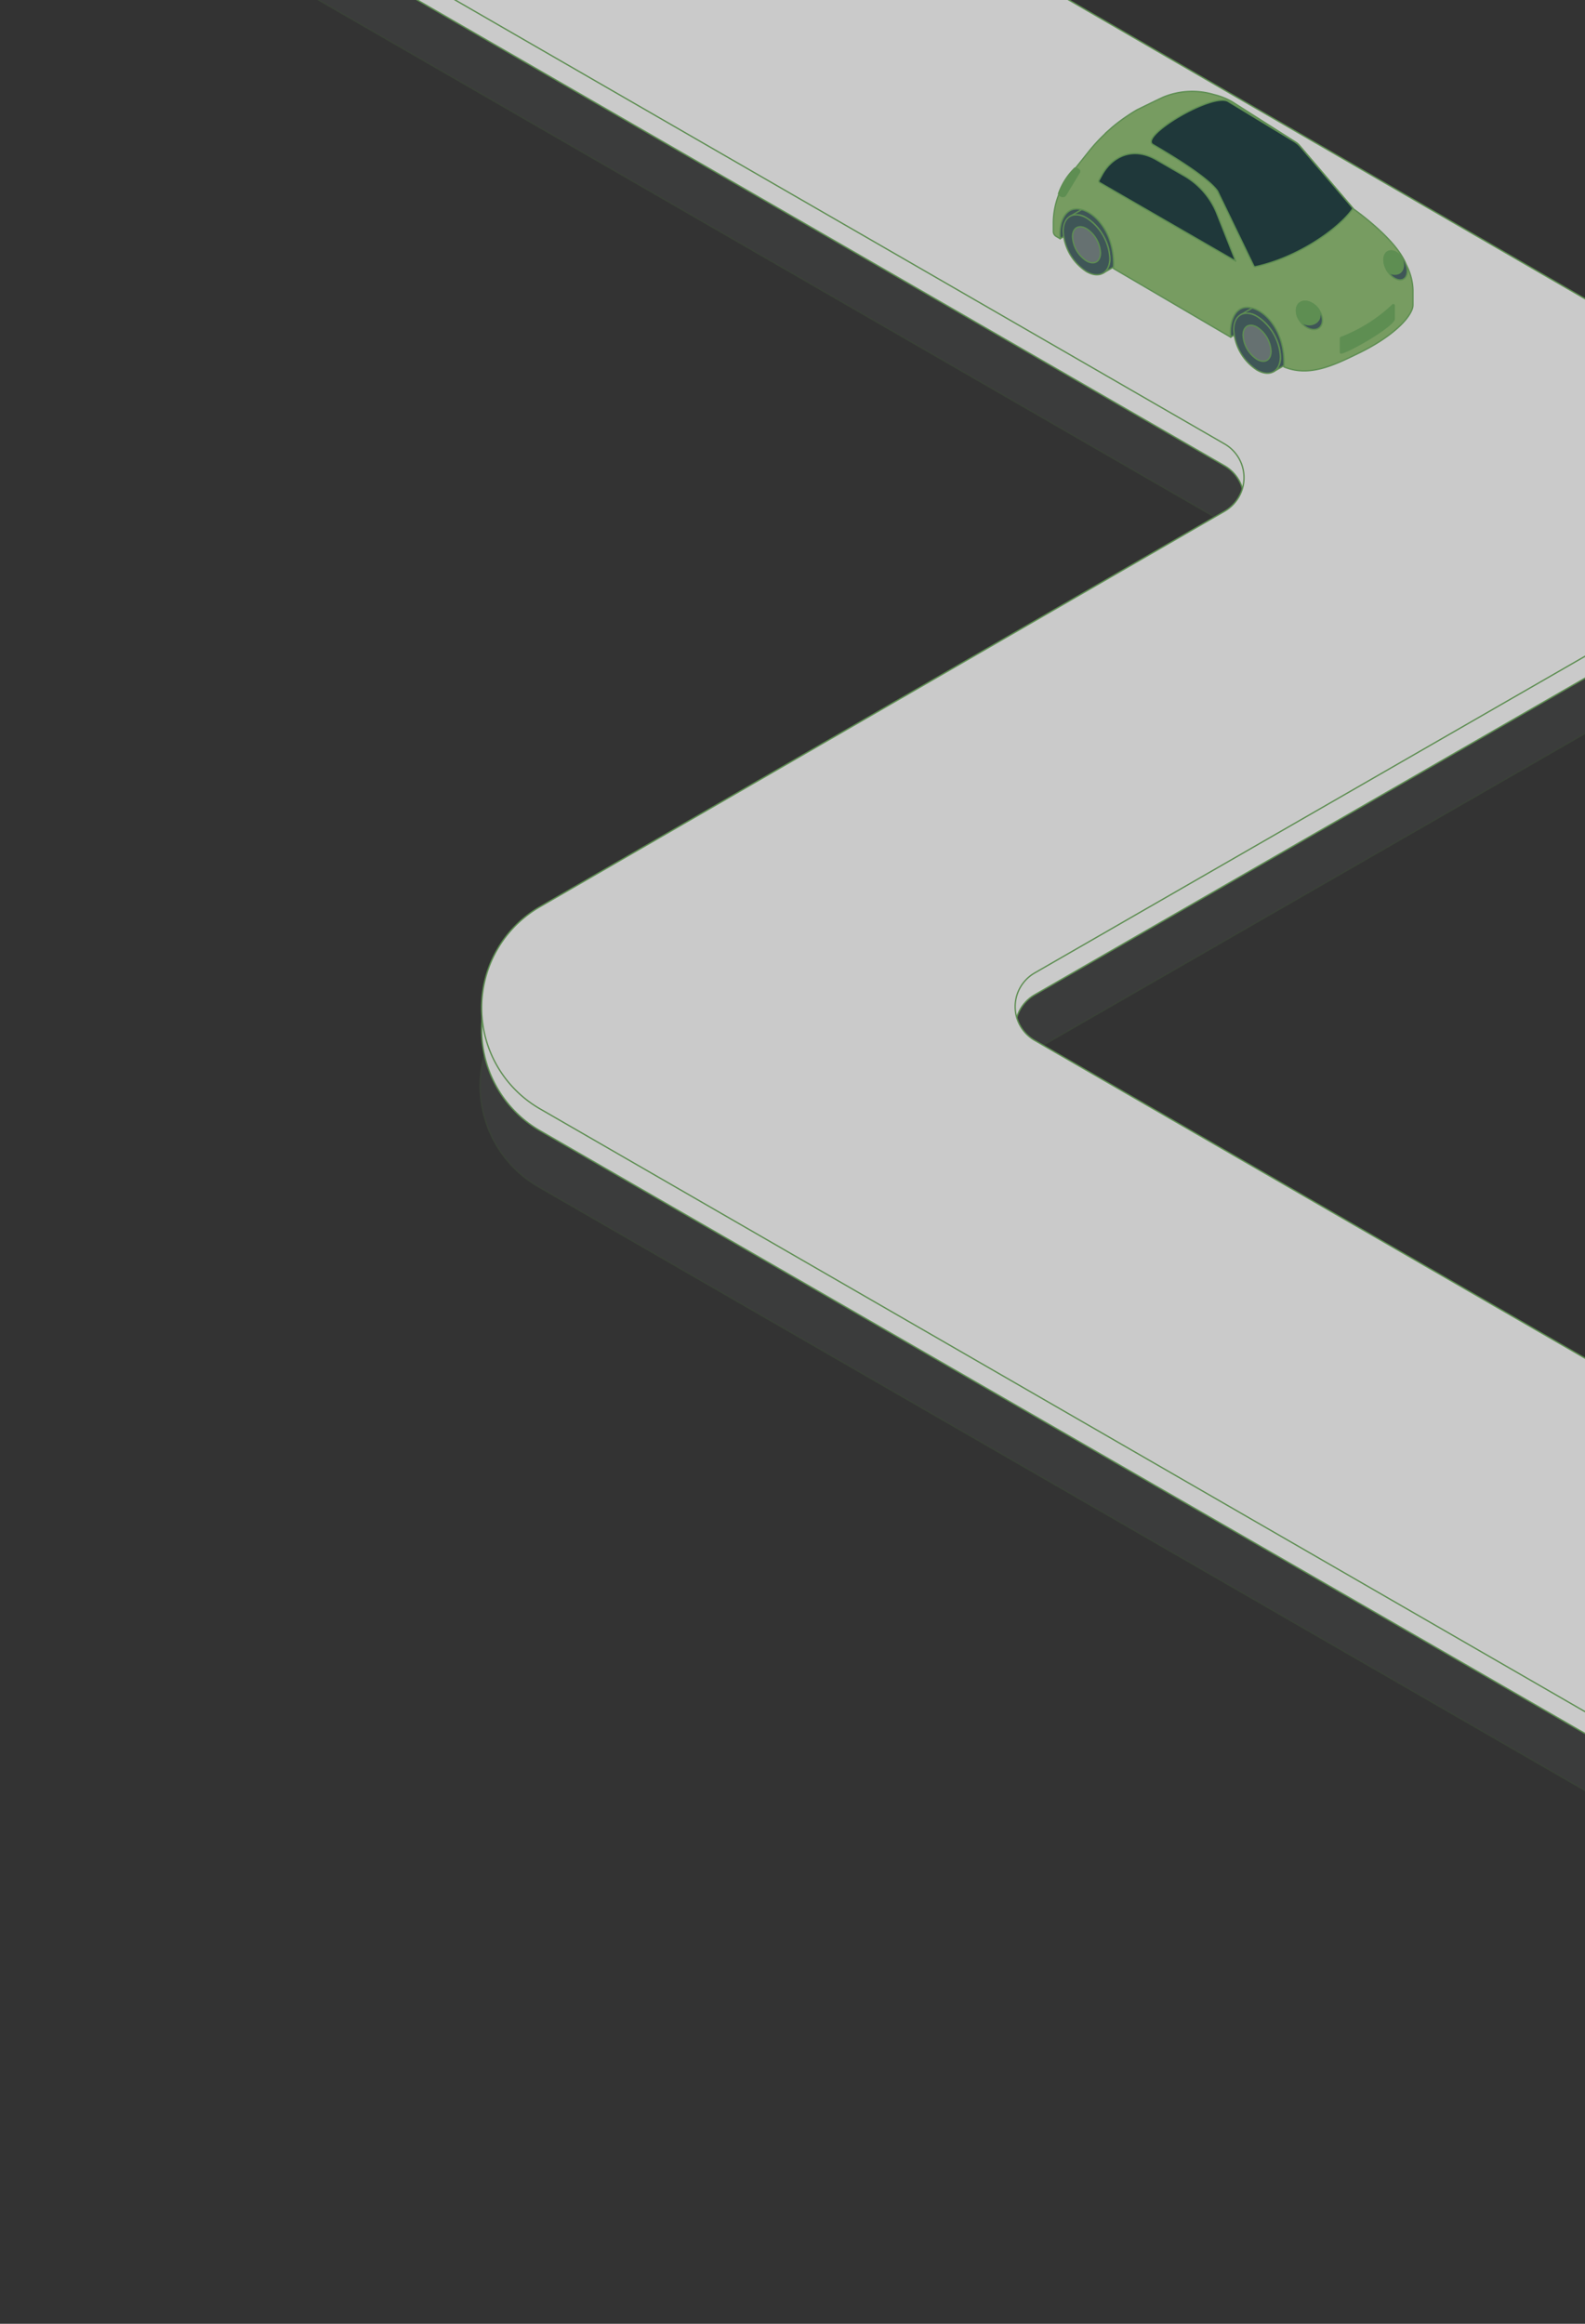 <svg xmlns="http://www.w3.org/2000/svg" xmlns:xlink="http://www.w3.org/1999/xlink" width="337" height="494" viewBox="0 0 337 494">
  <rect x="0" y="0" width="337" height="494" fill="#333333" stroke="none"/>
  <defs>
    <clipPath id="clip-path">
      <rect id="Rectangle_13026" data-name="Rectangle 13026" width="337" height="466" transform="translate(21 1112)" fill="#71b058"/>
    </clipPath>
    <clipPath id="clip-path-2">
      <rect id="Rectangle_12980" data-name="Rectangle 12980" width="557.172" height="590.242" fill="none"/>
    </clipPath>
    <clipPath id="clip-path-4">
      <rect id="Rectangle_12971" data-name="Rectangle 12971" width="556.863" height="573.672" fill="none"/>
    </clipPath>
    <clipPath id="clip-path-5">
      <path id="Path_32511" data-name="Path 32511" d="M.329,38.024,337.064,232.279a8.266,8.266,0,0,1,0,14.318L191.5,330.673a24.8,24.8,0,0,0-.007,42.95l340.544,196.4a24.8,24.8,0,0,0,24.8,0L548.511,499.7a8.262,8.262,0,0,1-8.268,0L296.677,359.067a8.266,8.266,0,0,1,.012-14.323L418.436,274.7l-.164-.094,23.943-13.831a24.8,24.8,0,0,0,0-42.948l-27.833-16.069-.05.031L65.9.141Z" transform="translate(-0.329 -0.141)" fill="none"/>
    </clipPath>
    <linearGradient id="linear-gradient" x1="-0.001" y1="1.027" x2="0.002" y2="1.027" gradientUnits="objectBoundingBox">
      <stop offset="0" stop-color="#fff"/>
      <stop offset="1" stop-color="#f0f0f0"/>
    </linearGradient>
    <clipPath id="clip-path-7">
      <path id="Path_32529" data-name="Path 32529" d="M205.507,96.388c-.679.274-5.72,2.754-5.72,2.754-.848.484-1.663,1.015-2.465,1.567-.208.142-.417.288-.622.435-.747.539-1.478,1.1-2.179,1.693-.2.17-.39.35-.587.526-.306.271-.617.536-.913.817.017,0,.033,0,.05-.007a35.341,35.341,0,0,0-3.33,3.561l-3.809,4.766A16.667,16.667,0,0,0,182,123.33l0,1.637a1.207,1.207,0,0,0,.589,1.066l.858.512c-.422-3.569,1.276-7.868,5.614-5.8,3.017,1.44,6.1,5.935,5.722,12.123l24.93,14.613c-.431-3.574,1.238-7.887,5.588-5.813,3.017,1.438,6.105,5.937,5.722,12.123,5.338,2.194,10.456-.248,16.087-3.009,5.874-2.882,10.21-6.5,11.215-9.36a2.633,2.633,0,0,0,.131-.856c0-.574,0-1.709,0-2.853,0-.068,0-.136,0-.2a11.151,11.151,0,0,0-.126-1.49,12.844,12.844,0,0,0-1.354-4.044.628.628,0,0,1-.041-.089c-2.06-5.31-10.952-11.552-11.066-11.632-.048-.053-9.488-11.136-11.237-13.189l-.3-.357a3.614,3.614,0,0,0-.78-.683l-13.523-8.587a14.406,14.406,0,0,0-3.89-1.536,16.081,16.081,0,0,0-10.623.481" transform="translate(-181.997 -95.227)" fill="none"/>
    </clipPath>
    <linearGradient id="linear-gradient-2" x1="-3.935" y1="7.123" x2="-3.913" y2="7.123" gradientUnits="objectBoundingBox">
      <stop offset="0" stop-color="#aac882"/>
      <stop offset="0.925" stop-color="#8ab76e"/>
      <stop offset="1" stop-color="#88b66d"/>
    </linearGradient>
    <clipPath id="clip-path-9">
      <rect id="Rectangle_12976" data-name="Rectangle 12976" width="20.59" height="12.624" fill="none"/>
    </clipPath>
    <clipPath id="clip-path-10">
      <path id="Path_32541" data-name="Path 32541" d="M189.847,110.363a10.483,10.483,0,0,0-1.409,2.035l-.539.974a.385.385,0,0,0,.145.519l28.895,16.684-3.973-10.058a16.19,16.19,0,0,0-6.962-8.073l-5.905-3.407a9.119,9.119,0,0,0-4.561-1.334,7.637,7.637,0,0,0-5.692,2.66m9.527-4.548c3.781,2.187,11.7,6.96,13.708,9.861l7.691,15.9a.337.337,0,0,0,.375.184c8.978-1.962,17.5-7.924,20.589-12.189a.331.331,0,0,0-.02-.408l-10.982-12.852a5.629,5.629,0,0,0-1.372-1.167l-14.046-8.529a2.4,2.4,0,0,0-1.192-.255c-4.817,0-17.527,7.856-14.751,9.458" transform="translate(-187.852 -96.357)" fill="none"/>
    </clipPath>
    <linearGradient id="linear-gradient-3" x1="-5.747" y1="12.162" x2="-5.716" y2="12.162" gradientUnits="objectBoundingBox">
      <stop offset="0" stop-color="#425f60"/>
      <stop offset="1" stop-color="#1a3a3c"/>
    </linearGradient>
  </defs>
  <g id="Group_13990" data-name="Group 13990" transform="translate(-21 -1112)">
    <g id="Mask_Group_190" data-name="Mask Group 190" opacity="0.8" clip-path="url(#clip-path)">
      <g id="Group_14365" data-name="Group 14365" transform="translate(-55.916 974)">
        <g id="Group_14364" data-name="Group 14364" clip-path="url(#clip-path-2)">
          <g id="Group_14348" data-name="Group 14348">
            <g id="Group_14347" data-name="Group 14347" clip-path="url(#clip-path-2)">
              <g id="Group_14346" data-name="Group 14346" transform="translate(0 16.57)" opacity="0.15">
                <g id="Group_14345" data-name="Group 14345">
                  <g id="Group_14344" data-name="Group 14344" clip-path="url(#clip-path-4)">
                    <path id="Path_32507" data-name="Path 32507" d="M544.19,512.107,284.068,361.918l134.18-77.189-.164-.094L442.029,270.8a24.8,24.8,0,0,0-.007-42.95l-27.833-16.067-.05.03L65.713,10.165.141,48.048l349.141,201.41L191.314,340.7a24.8,24.8,0,0,0-.007,42.95l340.544,196.4a24.793,24.793,0,0,0,24.8,0" transform="translate(0.092 -9.93)" fill="#738181"/>
                    <path id="Path_32508" data-name="Path 32508" d="M544.19,512.107,284.068,361.918l134.18-77.189-.164-.094L442.029,270.8a24.8,24.8,0,0,0-.007-42.95l-27.833-16.067-.05.03L65.713,10.165.141,48.048l349.141,201.41L191.314,340.7a24.8,24.8,0,0,0-.007,42.95l340.544,196.4a24.793,24.793,0,0,0,24.8,0" transform="translate(0.092 -9.93)" fill="none" stroke="#69a55a" stroke-linejoin="round" stroke-width="0.283"/>
                  </g>
                </g>
              </g>
              <path id="Path_32509" data-name="Path 32509" d="M548.511,502.5a8.266,8.266,0,0,1-8.268,0L296.677,361.875a8.266,8.266,0,0,1,.012-14.323l121.746-70.039-.164-.093,23.945-13.832a24.8,24.8,0,0,0,0-42.948l-27.833-16.067-.05.028L65.9,2.949.329,40.834,337.064,235.087a8.266,8.266,0,0,1,0,14.318L191.5,333.481a24.8,24.8,0,0,0,0,42.95l340.542,196.4a24.8,24.8,0,0,0,24.8,0" transform="translate(0.215 1.926)" fill="#f0f0f0"/>
              <path id="Path_32510" data-name="Path 32510" d="M548.511,502.5a8.266,8.266,0,0,1-8.268,0L296.677,361.875a8.266,8.266,0,0,1,.012-14.323l121.746-70.039-.164-.093,23.945-13.832a24.8,24.8,0,0,0,0-42.948l-27.833-16.067-.05.028L65.9,2.949.329,40.834,337.064,235.087a8.266,8.266,0,0,1,0,14.318L191.5,333.481a24.8,24.8,0,0,0,0,42.95l340.542,196.4a24.8,24.8,0,0,0,24.8,0" transform="translate(0.215 1.926)" fill="none" stroke="#69a55a" stroke-linejoin="round" stroke-width="0.283"/>
            </g>
          </g>
          <g id="Group_14350" data-name="Group 14350" transform="translate(0.544 0.233)">
            <g id="Group_14349" data-name="Group 14349" clip-path="url(#clip-path-5)">
              <rect id="Rectangle_12973" data-name="Rectangle 12973" width="556.51" height="574.312" transform="translate(0 0)" fill="url(#linear-gradient)"/>
            </g>
          </g>
          <g id="Group_14352" data-name="Group 14352">
            <g id="Group_14351" data-name="Group 14351" clip-path="url(#clip-path-2)">
              <path id="Path_32512" data-name="Path 32512" d="M548.511,499.7a8.266,8.266,0,0,1-8.268,0L296.677,359.067a8.266,8.266,0,0,1,.012-14.323L418.434,274.7l-.164-.093,23.945-13.832a24.8,24.8,0,0,0,0-42.948l-27.833-16.067-.05.028L65.9.141.329,38.026,337.064,232.279a8.266,8.266,0,0,1,0,14.318L191.5,330.673a24.8,24.8,0,0,0,0,42.95l340.542,196.4a24.8,24.8,0,0,0,24.8,0" transform="translate(0.215 0.092)" fill="none" stroke="#69a55a" stroke-linejoin="round" stroke-width="0.283"/>
              <path id="Path_32513" data-name="Path 32513" d="M211.478,122.117c-.332-.3-.66-.61-.982-.926l-5.032,2.748c-.994.577-1.139,4.973-.508,6.585l5.133-3.139,3.444-2.812c-.686-.823-1.361-1.652-2.055-2.455" transform="translate(133.627 79.161)" fill="#425f60"/>
              <path id="Path_32514" data-name="Path 32514" d="M211.478,122.117c-.332-.3-.66-.61-.982-.926l-5.032,2.748c-.994.577-1.139,4.973-.508,6.585l5.133-3.139,3.444-2.812C212.847,123.748,212.172,122.92,211.478,122.117Z" transform="translate(133.627 79.161)" fill="none" stroke="#69a55a" stroke-linejoin="round" stroke-width="0.283"/>
              <path id="Path_32515" data-name="Path 32515" d="M216.411,128.321a11.99,11.99,0,0,0-1.918-3.017,8.819,8.819,0,0,0-2.167-1.823,3.5,3.5,0,0,0-3.528-.346l-2.726,1.585a3.5,3.5,0,0,1,3.528.346,8.777,8.777,0,0,1,2.166,1.823,11.921,11.921,0,0,1,1.919,3.017,9.343,9.343,0,0,1,.856,3.713,3.473,3.473,0,0,1-1.447,3.179l2.728-1.585a3.472,3.472,0,0,0,1.445-3.179,9.314,9.314,0,0,0-.856-3.713" transform="translate(134.604 80.212)" fill="#425f60"/>
              <path id="Path_32516" data-name="Path 32516" d="M216.411,128.321a11.99,11.99,0,0,0-1.918-3.017,8.819,8.819,0,0,0-2.167-1.823,3.5,3.5,0,0,0-3.528-.346l-2.726,1.585a3.5,3.5,0,0,1,3.528.346,8.777,8.777,0,0,1,2.166,1.823,11.921,11.921,0,0,1,1.919,3.017,9.343,9.343,0,0,1,.856,3.713,3.473,3.473,0,0,1-1.447,3.179l2.728-1.585a3.472,3.472,0,0,0,1.445-3.179A9.314,9.314,0,0,0,216.411,128.321Z" transform="translate(134.604 80.212)" fill="none" stroke="#69a55a" stroke-linejoin="round" stroke-width="0.283"/>
              <path id="Path_32517" data-name="Path 32517" d="M210.171,124.44c-2.738-1.58-4.965-.312-4.973,2.829a10.89,10.89,0,0,0,4.94,8.559c2.739,1.58,4.965.312,4.974-2.834a10.891,10.891,0,0,0-4.941-8.554" transform="translate(134.034 80.839)" fill="#425f60"/>
              <path id="Path_32518" data-name="Path 32518" d="M210.171,124.44c-2.738-1.58-4.965-.312-4.973,2.829a10.89,10.89,0,0,0,4.94,8.559c2.739,1.58,4.965.312,4.974-2.834A10.891,10.891,0,0,0,210.171,124.44Z" transform="translate(134.034 80.839)" fill="none" stroke="#69a55a" stroke-linejoin="round" stroke-width="0.283"/>
              <path id="Path_32519" data-name="Path 32519" d="M209.381,125.71c-1.643-.949-2.979-.187-2.984,1.7a6.537,6.537,0,0,0,2.964,5.135c1.643.947,2.979.187,2.984-1.7a6.532,6.532,0,0,0-2.964-5.132" transform="translate(134.817 81.846)" fill="#738181"/>
              <path id="Path_32520" data-name="Path 32520" d="M209.381,125.71c-1.643-.949-2.979-.187-2.984,1.7a6.537,6.537,0,0,0,2.964,5.135c1.643.947,2.979.187,2.984-1.7A6.532,6.532,0,0,0,209.381,125.71Z" transform="translate(134.817 81.846)" fill="none" stroke="#69a55a" stroke-linejoin="round" stroke-width="0.283"/>
              <path id="Path_32521" data-name="Path 32521" d="M189.543,109.452c-.332-.3-.66-.61-.982-.924l-5.032,2.746c-.994.577-1.139,4.973-.508,6.585l5.133-3.139,3.444-2.812c-.686-.823-1.361-1.652-2.055-2.455" transform="translate(119.299 70.89)" fill="#425f60"/>
              <path id="Path_32522" data-name="Path 32522" d="M189.543,109.452c-.332-.3-.66-.61-.982-.924l-5.032,2.746c-.994.577-1.139,4.973-.508,6.585l5.133-3.139,3.444-2.812C190.912,111.084,190.237,110.256,189.543,109.452Z" transform="translate(119.299 70.89)" fill="none" stroke="#69a55a" stroke-linejoin="round" stroke-width="0.283"/>
              <path id="Path_32523" data-name="Path 32523" d="M194.476,115.657a11.991,11.991,0,0,0-1.918-3.017,8.82,8.82,0,0,0-2.167-1.823,3.5,3.5,0,0,0-3.528-.346l-2.726,1.585a3.5,3.5,0,0,1,3.528.346,8.776,8.776,0,0,1,2.166,1.823,11.92,11.92,0,0,1,1.919,3.017,9.342,9.342,0,0,1,.856,3.713,3.472,3.472,0,0,1-1.447,3.179l2.726-1.585a3.467,3.467,0,0,0,1.447-3.179,9.315,9.315,0,0,0-.856-3.713" transform="translate(120.277 71.941)" fill="#425f60"/>
              <path id="Path_32524" data-name="Path 32524" d="M194.476,115.657a11.991,11.991,0,0,0-1.918-3.017,8.82,8.82,0,0,0-2.167-1.823,3.5,3.5,0,0,0-3.528-.346l-2.726,1.585a3.5,3.5,0,0,1,3.528.346,8.776,8.776,0,0,1,2.166,1.823,11.92,11.92,0,0,1,1.919,3.017,9.342,9.342,0,0,1,.856,3.713,3.472,3.472,0,0,1-1.447,3.179l2.726-1.585a3.467,3.467,0,0,0,1.447-3.179A9.315,9.315,0,0,0,194.476,115.657Z" transform="translate(120.277 71.941)" fill="none" stroke="#69a55a" stroke-linejoin="round" stroke-width="0.283"/>
              <path id="Path_32525" data-name="Path 32525" d="M188.236,111.776c-2.738-1.58-4.965-.312-4.973,2.829a10.886,10.886,0,0,0,4.94,8.559c2.739,1.58,4.965.312,4.974-2.834a10.891,10.891,0,0,0-4.941-8.554" transform="translate(119.706 72.567)" fill="#425f60"/>
              <path id="Path_32526" data-name="Path 32526" d="M188.236,111.776c-2.738-1.58-4.965-.312-4.973,2.829a10.886,10.886,0,0,0,4.94,8.559c2.739,1.58,4.965.312,4.974-2.834A10.891,10.891,0,0,0,188.236,111.776Z" transform="translate(119.706 72.567)" fill="none" stroke="#69a55a" stroke-linejoin="round" stroke-width="0.283"/>
              <path id="Path_32527" data-name="Path 32527" d="M187.448,113.046c-1.645-.949-2.981-.187-2.986,1.7a6.537,6.537,0,0,0,2.964,5.135c1.643.947,2.979.187,2.986-1.7a6.541,6.541,0,0,0-2.964-5.132" transform="translate(120.489 73.574)" fill="#738181"/>
              <path id="Path_32528" data-name="Path 32528" d="M187.448,113.046c-1.645-.949-2.981-.187-2.986,1.7a6.537,6.537,0,0,0,2.964,5.135c1.643.947,2.979.187,2.986-1.7A6.541,6.541,0,0,0,187.448,113.046Z" transform="translate(120.489 73.574)" fill="none" stroke="#69a55a" stroke-linejoin="round" stroke-width="0.283"/>
            </g>
          </g>
          <g id="Group_14354" data-name="Group 14354" transform="translate(300.876 157.428)">
            <g id="Group_14353" data-name="Group 14353" clip-path="url(#clip-path-7)">
              <rect id="Rectangle_12975" data-name="Rectangle 12975" width="76.468" height="60.76" transform="translate(-0.01 0)" fill="url(#linear-gradient-2)"/>
            </g>
          </g>
          <g id="Group_14359" data-name="Group 14359">
            <g id="Group_14358" data-name="Group 14358" clip-path="url(#clip-path-2)">
              <path id="Path_32530" data-name="Path 32530" d="M258.455,137.714c0-.068,0-.136,0-.2a11.456,11.456,0,0,0-.127-1.49,12.912,12.912,0,0,0-1.352-4.044.79.79,0,0,1-.043-.088c-2.06-5.31-10.952-11.553-11.065-11.634-.05-.053-9.488-11.134-11.238-13.189l-.3-.357a3.537,3.537,0,0,0-.78-.683l-13.521-8.587a14.492,14.492,0,0,0-3.892-1.536,16.076,16.076,0,0,0-10.623.483c-.681.273-5.718,2.754-5.718,2.754-.848.484-1.665,1.015-2.465,1.566-.21.144-.418.288-.623.436-.747.537-1.476,1.1-2.179,1.691-.2.17-.39.352-.587.526-.306.271-.617.536-.913.818.017,0,.033,0,.05-.007a35.312,35.312,0,0,0-3.328,3.559l-3.811,4.766A16.673,16.673,0,0,0,182,123.331v1.635a1.2,1.2,0,0,0,.585,1.066l.86.514c-.42-3.569,1.276-7.868,5.614-5.8,3.017,1.438,6.1,5.935,5.722,12.121l24.93,14.614c-.431-3.576,1.238-7.889,5.588-5.813,3.017,1.438,6.1,5.935,5.722,12.121,5.337,2.194,10.456-.248,16.089-3.009,5.872-2.88,10.209-6.5,11.214-9.36a2.616,2.616,0,0,0,.131-.855C258.455,139.994,258.457,138.858,258.455,137.714Z" transform="translate(118.879 62.202)" fill="none" stroke="#69a55a" stroke-linejoin="round" stroke-width="0.283"/>
              <path id="Path_32531" data-name="Path 32531" d="M229.6,114.674a.1.1,0,0,0,0-.121l-10.017-12.077a.094.094,0,0,0-.068-.035.1.1,0,0,0-.073.025c-4.8,4.293-7.995,5.766-14.986,9l-.932.43a.107.107,0,0,0-.051.056.1.1,0,0,0,0,.076l6.8,13.7a.1.1,0,0,0,.088.053c9.064-2.012,16.32-7.165,19.233-11.1m-16.049-7.659a37.464,37.464,0,0,0,5.267-3.877,22.239,22.239,0,0,1,1.8,2.672l1.261,2.222,1.042,4.731Z" transform="translate(132.901 66.914)" fill="#f0f0f0"/>
              <path id="Path_32532" data-name="Path 32532" d="M229.6,114.674a.1.1,0,0,0,0-.121l-10.017-12.077a.094.094,0,0,0-.068-.035.1.1,0,0,0-.073.025c-4.8,4.293-7.995,5.766-14.986,9l-.932.43a.107.107,0,0,0-.051.056.1.1,0,0,0,0,.076l6.8,13.7a.1.1,0,0,0,.088.053C219.431,123.763,226.686,118.61,229.6,114.674Zm-16.049-7.659a37.464,37.464,0,0,0,5.267-3.877,22.239,22.239,0,0,1,1.8,2.672l1.261,2.222,1.042,4.731Z" transform="translate(132.901 66.914)" fill="none" stroke="#69a55a" stroke-linejoin="round" stroke-width="0.283"/>
              <g id="Group_14357" data-name="Group 14357" transform="translate(342.092 181.142)" opacity="0.5">
                <g id="Group_14356" data-name="Group 14356">
                  <g id="Group_14355" data-name="Group 14355" clip-path="url(#clip-path-9)">
                    <path id="Path_32533" data-name="Path 32533" d="M214.852,109.889a5.769,5.769,0,0,0-3.622,3.708c-.316,1.5.794,2.268,2.473,1.721a5.764,5.764,0,0,0,3.62-3.706c.316-1.5-.792-2.27-2.472-1.723m-.041.474c.1-.033.2-.048.3-.071l-.8,2.331-1.875-.537a5.263,5.263,0,0,1,2.377-1.723m2.126,1.481a4.958,4.958,0,0,1-3.115,3.189c-1.445.471-2.4-.193-2.126-1.481a3.437,3.437,0,0,1,.524-1.159l2.314.661.966-2.825a1.232,1.232,0,0,1,1.437,1.615" transform="translate(-204.153 -109.479)" fill="#f0f0f0"/>
                    <path id="Path_32534" data-name="Path 32534" d="M214.852,109.889a5.769,5.769,0,0,0-3.622,3.708c-.316,1.5.794,2.268,2.473,1.721a5.764,5.764,0,0,0,3.62-3.706C217.64,110.113,216.532,109.341,214.852,109.889Zm-.041.474c.1-.033.2-.048.3-.071l-.8,2.331-1.875-.537A5.263,5.263,0,0,1,214.811,110.363Zm2.126,1.481a4.958,4.958,0,0,1-3.115,3.189c-1.445.471-2.4-.193-2.126-1.481a3.437,3.437,0,0,1,.524-1.159l2.314.661.966-2.825A1.232,1.232,0,0,1,216.937,111.844Z" transform="translate(-204.153 -109.479)" fill="none" stroke="#69a55a" stroke-linejoin="round" stroke-width="0.283"/>
                    <path id="Path_32535" data-name="Path 32535" d="M227.166,111.279a17.3,17.3,0,0,0-2.386-1.488,59.753,59.753,0,0,0-17.671,9.5c-.25.2.7,2.751,2.126,2.5a10,10,0,0,0,3.282-.952.41.41,0,0,1,.347-.071c3.708-1.88,9.273-4.5,13.189-8.636.023-.577,1.339-.357,1.113-.861" transform="translate(-206.835 -109.428)" fill="#f0f0f0"/>
                    <path id="Path_32536" data-name="Path 32536" d="M227.166,111.279a17.3,17.3,0,0,0-2.386-1.488,59.753,59.753,0,0,0-17.671,9.5c-.25.2.7,2.751,2.126,2.5a10,10,0,0,0,3.282-.952.41.41,0,0,1,.347-.071c3.708-1.88,9.273-4.5,13.189-8.636C226.077,111.564,227.393,111.783,227.166,111.279Z" transform="translate(-206.835 -109.428)" fill="none" stroke="#69a55a" stroke-linejoin="round" stroke-width="0.283"/>
                    <path id="Path_32537" data-name="Path 32537" d="M220.151,110.313c-.608,2.253-5.7,4.816-9.512,4.665a13.16,13.16,0,0,1,4.267-3.412c3.242-1.638,5.246-1.253,5.246-1.253" transform="translate(-204.504 -109.112)" fill="#f0f0f0"/>
                    <path id="Path_32538" data-name="Path 32538" d="M220.151,110.313c-.608,2.253-5.7,4.816-9.512,4.665a13.16,13.16,0,0,1,4.267-3.412C218.148,109.927,220.151,110.313,220.151,110.313Z" transform="translate(-204.504 -109.112)" fill="none" stroke="#69a55a" stroke-linejoin="round" stroke-width="0.283"/>
                  </g>
                </g>
              </g>
              <path id="Path_32539" data-name="Path 32539" d="M213.238,123.432a.1.1,0,0,1-.048-.012l-15.216-8.787a.1.1,0,0,1-.05-.094l1.043-10.046a.1.1,0,0,1,.05-.076.12.12,0,0,1,.048-.012,2.268,2.268,0,0,1,.21.093c.155.074.309.149.463.238l5.9,3.407a15.888,15.888,0,0,1,6.8,7.879l.9,2.29-.007,5.024a.1.1,0,0,1-.048.084.1.1,0,0,1-.05.012M195.63,113.265a.1.1,0,0,1-.05-.012l-7.423-4.285a.1.1,0,0,1-.038-.132l.491-.888a10.018,10.018,0,0,1,1.357-1.961,6.965,6.965,0,0,1,6.664-2.412.1.1,0,0,1,.081.106l-.987,9.5a.1.1,0,0,1-.053.076.108.108,0,0,1-.043.01" transform="translate(122.87 67.576)" fill="#f0f0f0"/>
              <path id="Path_32540" data-name="Path 32540" d="M213.238,123.432a.1.1,0,0,1-.048-.012l-15.216-8.787a.1.1,0,0,1-.05-.094l1.043-10.046a.1.1,0,0,1,.05-.076.12.12,0,0,1,.048-.012,2.268,2.268,0,0,1,.21.093c.155.074.309.149.463.238l5.9,3.407a15.888,15.888,0,0,1,6.8,7.879l.9,2.29-.007,5.024a.1.1,0,0,1-.048.084A.1.1,0,0,1,213.238,123.432ZM195.63,113.265a.1.1,0,0,1-.05-.012l-7.423-4.285a.1.1,0,0,1-.038-.132l.491-.888a10.018,10.018,0,0,1,1.357-1.961,6.965,6.965,0,0,1,6.664-2.412.1.1,0,0,1,.081.106l-.987,9.5a.1.1,0,0,1-.053.076A.108.108,0,0,1,195.63,113.265Z" transform="translate(122.87 67.576)" fill="none" stroke="#69a55a" stroke-linejoin="round" stroke-width="0.283"/>
            </g>
          </g>
          <g id="Group_14361" data-name="Group 14361" transform="translate(310.556 159.297)">
            <g id="Group_14360" data-name="Group 14360" clip-path="url(#clip-path-10)">
              <rect id="Rectangle_12978" data-name="Rectangle 12978" width="54.028" height="35.433" transform="translate(-0.053 0)" fill="url(#linear-gradient-3)"/>
            </g>
          </g>
          <g id="Group_14363" data-name="Group 14363">
            <g id="Group_14362" data-name="Group 14362" clip-path="url(#clip-path-2)">
              <path id="Path_32542" data-name="Path 32542" d="M241.718,119.159l-10.981-12.852a5.7,5.7,0,0,0-1.374-1.167l-14.047-8.529c-3.291-1.9-19,7.441-15.942,9.2,3.779,2.186,11.7,6.96,13.708,9.861l7.691,15.9a.335.335,0,0,0,.374.184c8.98-1.962,17.5-7.924,20.59-12.189A.333.333,0,0,0,241.718,119.159Zm-28.751,1.357a16.2,16.2,0,0,0-6.962-8.073l-5.905-3.407c-3.91-2.258-7.623-1.541-10.251,1.326a10.421,10.421,0,0,0-1.41,2.035l-.537.974a.385.385,0,0,0,.144.521l28.9,16.682Z" transform="translate(122.704 62.94)" fill="none" stroke="#69a55a" stroke-linejoin="round" stroke-width="0.283"/>
              <path id="Path_32543" data-name="Path 32543" d="M228.792,117.742c-.937-1.6-2.5-2.4-3.495-1.805s-1.038,2.374-.1,3.968,2.5,2.4,3.495,1.805,1.04-2.372.1-3.968" transform="translate(146.656 75.6)" fill="#425f60"/>
              <path id="Path_32544" data-name="Path 32544" d="M228.792,117.742c-.937-1.6-2.5-2.4-3.495-1.805s-1.038,2.374-.1,3.968,2.5,2.4,3.495,1.805S229.729,119.338,228.792,117.742Z" transform="translate(146.656 75.6)" fill="none" stroke="#69a55a" stroke-linejoin="round" stroke-width="0.283"/>
              <path id="Path_32545" data-name="Path 32545" d="M217.88,123.814c-1.134-1.463-2.883-2.019-3.906-1.24s-.934,2.594.2,4.057,2.882,2.019,3.906,1.242.934-2.6-.2-4.059" transform="translate(139.3 79.834)" fill="#425f60"/>
              <path id="Path_32546" data-name="Path 32546" d="M217.88,123.814c-1.134-1.463-2.883-2.019-3.906-1.24s-.934,2.594.2,4.057,2.882,2.019,3.906,1.242S219.014,125.277,217.88,123.814Z" transform="translate(139.3 79.834)" fill="none" stroke="#69a55a" stroke-linejoin="round" stroke-width="0.283"/>
              <path id="Path_32547" data-name="Path 32547" d="M230.051,122.7a33.31,33.31,0,0,1-11.017,6.938.178.178,0,0,0-.111.167l-.007,2.949a.183.183,0,0,0,.213.184c1.711-.364,9.694-4.884,11.124-6.927a.644.644,0,0,0,.106-.369v-2.817a.179.179,0,0,0-.309-.126" transform="translate(142.995 80.108)" fill="#69a55a"/>
              <path id="Path_32548" data-name="Path 32548" d="M230.051,122.7a33.31,33.31,0,0,1-11.017,6.938.178.178,0,0,0-.111.167l-.007,2.949a.183.183,0,0,0,.213.184c1.711-.364,9.694-4.884,11.124-6.927a.644.644,0,0,0,.106-.369v-2.817A.179.179,0,0,0,230.051,122.7Z" transform="translate(142.995 80.108)" fill="none" stroke="#69a55a" stroke-linejoin="round" stroke-width="0.283"/>
              <path id="Path_32549" data-name="Path 32549" d="M186.08,105.143a.217.217,0,0,1,.265-.043c.208.121.678.279.772.509.137.331-.2.689-.357.957-.215.352-.428.706-.643,1.058l-1.356,2.238-.569.939a.738.738,0,0,1-1,.256l-.355-.207a.332.332,0,0,1-.155-.38,14.012,14.012,0,0,1,3.4-5.328" transform="translate(119.319 68.632)" fill="#69a55a"/>
              <path id="Path_32550" data-name="Path 32550" d="M186.08,105.143a.217.217,0,0,1,.265-.043c.208.121.678.279.772.509.137.331-.2.689-.357.957-.215.352-.428.706-.643,1.058l-1.356,2.238-.569.939a.738.738,0,0,1-1,.256l-.355-.207a.332.332,0,0,1-.155-.38A14.012,14.012,0,0,1,186.08,105.143Z" transform="translate(119.319 68.632)" fill="none" stroke="#69a55a" stroke-linejoin="round" stroke-width="0.283"/>
              <path id="Path_32551" data-name="Path 32551" d="M226.338,115.775a1.5,1.5,0,0,0-1.04.157c-.994.6-1.04,2.374-.1,3.968.051.088.109.162.164.243a2.2,2.2,0,0,0,2.4.331c1-.577,1.187-2.06.412-3.313a3.044,3.044,0,0,0-1.83-1.385" transform="translate(146.655 75.605)" fill="#69a55a"/>
              <path id="Path_32552" data-name="Path 32552" d="M226.338,115.775a1.5,1.5,0,0,0-1.04.157c-.994.6-1.04,2.374-.1,3.968.051.088.109.162.164.243a2.2,2.2,0,0,0,2.4.331c1-.577,1.187-2.06.412-3.313A3.044,3.044,0,0,0,226.338,115.775Z" transform="translate(146.655 75.605)" fill="none" stroke="#69a55a" stroke-linejoin="round" stroke-width="0.283"/>
              <path id="Path_32553" data-name="Path 32553" d="M217.928,123.888c-.018-.025-.033-.05-.051-.073-1.134-1.463-2.882-2.019-3.906-1.242-.813.618-.913,1.893-.354,3.126.036.05.071.1.1.15a2.577,2.577,0,0,0,3.611.975c.855-.547,1.232-1.468.6-2.938" transform="translate(139.302 79.835)" fill="#69a55a"/>
              <path id="Path_32554" data-name="Path 32554" d="M217.928,123.888c-.018-.025-.033-.05-.051-.073-1.134-1.463-2.882-2.019-3.906-1.242-.813.618-.913,1.893-.354,3.126.036.05.071.1.1.15a2.577,2.577,0,0,0,3.611.975C218.184,126.279,218.561,125.358,217.928,123.888Z" transform="translate(139.302 79.835)" fill="none" stroke="#69a55a" stroke-linejoin="round" stroke-width="0.283"/>
            </g>
          </g>
        </g>
      </g>
    </g>
    <rect id="Rectangle_12829" data-name="Rectangle 12829" width="337" height="494" transform="translate(21 1112)" fill="none"/>
  </g>
</svg>
